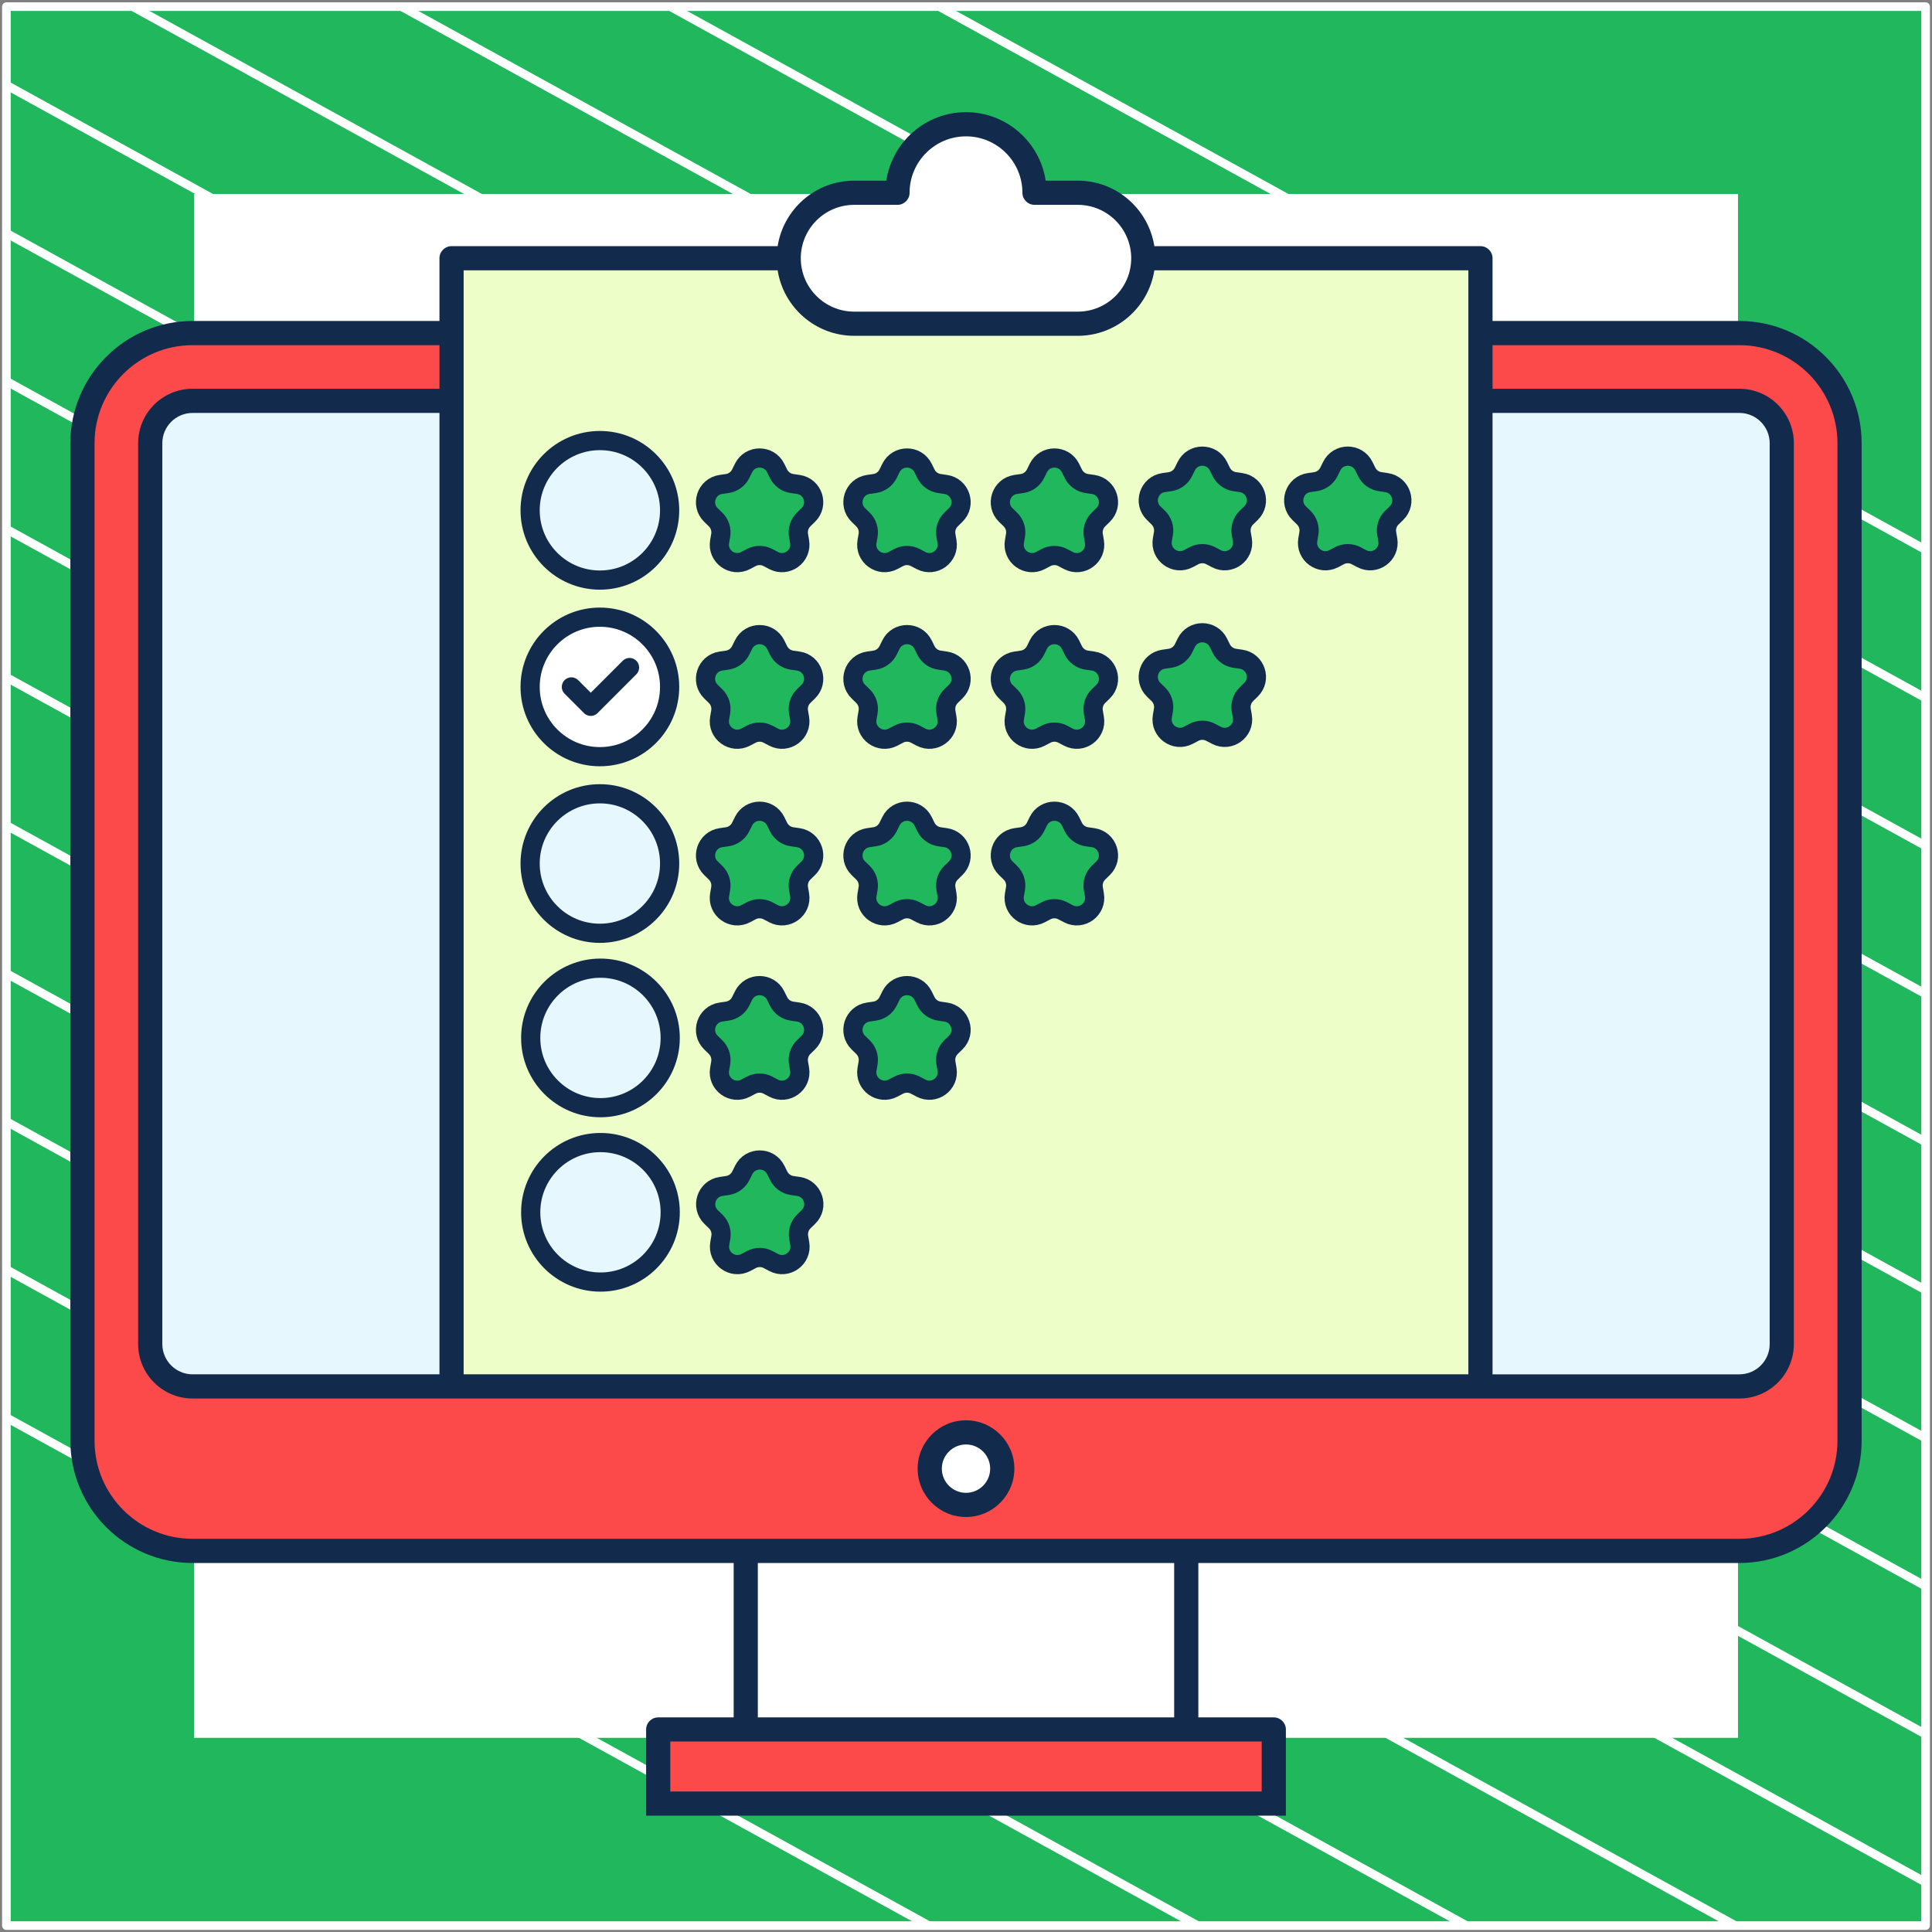 <?xml version="1.0" encoding="UTF-8"?> <svg xmlns="http://www.w3.org/2000/svg" width="302" height="302" viewBox="0 0 302 302" fill="none"><rect x="0" y="0" width="302" height="302" fill="#808080" stroke="none"/><path d="M301 1.038H1V301H301V1.038Z" fill="#20B75D" stroke="white" stroke-width="1.346" stroke-linejoin="round"></path><mask id="mask0_20_925" style="mask-type:luminance" maskUnits="userSpaceOnUse" x="1" y="1" width="300" height="300"><path d="M301 1H1V300.962H301V1Z" fill="white"></path></mask><g mask="url(#mask0_20_925)"><path d="M-285.023 64.085L219.795 342.085" stroke="white" stroke-width="1.346" stroke-miterlimit="10"></path><path d="M-263.955 52.544L240.932 330.581" stroke="white" stroke-width="1.346" stroke-miterlimit="10"></path><path d="M-242.82 41.04L261.998 319.04" stroke="white" stroke-width="1.346" stroke-miterlimit="10"></path><path d="M-221.682 29.536L283.136 307.536" stroke="white" stroke-width="1.346" stroke-miterlimit="10"></path><path d="M-200.546 18.032L304.272 296.032" stroke="white" stroke-width="1.346" stroke-miterlimit="10"></path><path d="M-179.41 6.528L325.408 284.528" stroke="white" stroke-width="1.346" stroke-miterlimit="10"></path><path d="M-158.273 -5.014L346.545 273.024" stroke="white" stroke-width="1.346" stroke-miterlimit="10"></path><path d="M-137.205 -16.517L367.613 261.483" stroke="white" stroke-width="1.346" stroke-miterlimit="10"></path><path d="M-116.069 -28.021L388.748 249.979" stroke="white" stroke-width="1.346" stroke-miterlimit="10"></path><path d="M-94.933 -39.525L409.886 238.475" stroke="white" stroke-width="1.346" stroke-miterlimit="10"></path><path d="M-73.796 -51.029L431.023 226.971" stroke="white" stroke-width="1.346" stroke-miterlimit="10"></path><path d="M-52.66 -62.533L452.158 215.467" stroke="white" stroke-width="1.346" stroke-miterlimit="10"></path><path d="M-31.591 -74.075L473.227 203.963" stroke="white" stroke-width="1.346" stroke-miterlimit="10"></path><path d="M-10.455 -85.579L494.363 192.422" stroke="white" stroke-width="1.346" stroke-miterlimit="10"></path></g><path d="M271 31H31V270.975H271V31Z" fill="white" stroke="white" stroke-width="1.346" stroke-miterlimit="10"></path><path d="M30.105 242.426C20.612 242.426 12.89 234.704 12.89 225.211V69.28C12.89 59.788 20.612 52.065 30.105 52.065H271.897C281.389 52.065 289.112 59.788 289.112 69.28V225.213C289.112 234.705 281.389 242.428 271.897 242.428H30.105V242.426Z" fill="#FC4949"></path><path d="M278.517 210.095C278.517 213.738 275.538 216.717 271.896 216.717H30.105C26.463 216.717 23.483 213.738 23.483 210.095V69.28C23.483 65.638 26.463 62.659 30.105 62.659H271.897C275.539 62.659 278.518 65.638 278.518 69.28V210.095H278.517Z" fill="#E6F8FE"></path><path d="M102.888 270.341H199.114V281.927H102.888V270.341Z" fill="#FC4949"></path><path d="M116.57 242.427H185.429V270.341H116.57V242.427Z" fill="white"></path><path d="M151 235.241C154.131 235.241 156.669 232.703 156.669 229.572C156.669 226.441 154.131 223.903 151 223.903C147.869 223.903 145.331 226.441 145.331 229.572C145.331 232.703 147.869 235.241 151 235.241Z" fill="white"></path><path d="M70.733 39.933H231.267V216.333H70.733V39.933Z" fill="#EDFEC8"></path><path d="M168.48 30.131H161.709C161.709 24.218 156.914 19.423 151 19.423C145.087 19.423 140.292 24.218 140.292 30.131H133.521C127.868 30.131 123.285 34.714 123.285 40.367C123.285 46.02 127.868 50.603 133.521 50.603H168.48C174.133 50.603 178.716 46.02 178.716 40.367C178.716 34.714 174.133 30.131 168.48 30.131Z" fill="white"></path><path d="M151 237.13C155.169 237.13 158.559 233.74 158.559 229.572C158.559 225.403 155.169 222.013 151 222.013C146.831 222.013 143.441 225.403 143.441 229.572C143.441 233.74 146.831 237.13 151 237.13ZM151 225.792C153.084 225.792 154.779 227.488 154.779 229.572C154.779 231.655 153.084 233.351 151 233.351C148.916 233.351 147.221 231.655 147.221 229.572C147.221 227.488 148.916 225.792 151 225.792Z" fill="#122B4D"></path><path d="M100.998 283.818H102.886H199.112H201.002V280.039V270.341C201.002 269.298 200.156 268.451 199.112 268.451H187.318V244.318H271.897C282.43 244.318 291 235.747 291 225.213V69.28C291 58.746 282.43 50.176 271.897 50.176H233.306V40.367C233.306 39.324 232.46 38.477 231.417 38.477H180.442C179.53 32.687 174.521 28.241 168.48 28.241H163.457C162.542 22.187 157.305 17.533 151 17.533C144.695 17.533 139.458 22.187 138.543 28.241H133.52C127.479 28.241 122.47 32.687 121.558 38.477H70.583C69.54 38.477 68.694 39.324 68.694 40.367V50.176H30.103C19.57 50.176 11 58.746 11 69.28V225.213C11 235.747 19.57 244.318 30.103 244.318H114.682V268.451H102.888C101.844 268.451 100.998 269.298 100.998 270.341V280.039V283.818ZM233.306 64.549H271.897C274.504 64.549 276.627 66.671 276.627 69.28V210.095C276.627 212.704 274.504 214.827 271.897 214.827H233.306V64.549ZM133.52 32.021H140.292C141.335 32.021 142.182 31.174 142.182 30.131C142.182 25.27 146.139 21.313 151 21.313C155.862 21.313 159.819 25.27 159.819 30.131C159.819 31.174 160.665 32.021 161.708 32.021H168.48C173.082 32.021 176.826 35.765 176.826 40.367C176.826 44.969 173.082 48.713 168.48 48.713H133.52C128.918 48.713 125.174 44.969 125.174 40.367C125.174 35.765 128.918 32.021 133.52 32.021ZM72.473 42.257H121.558C122.47 48.047 127.479 52.492 133.52 52.492H168.48C174.521 52.492 179.53 48.047 180.442 42.257H229.527V214.826H72.473V42.257ZM30.103 214.827C27.496 214.827 25.373 212.704 25.373 210.095V69.28C25.373 66.671 27.496 64.549 30.103 64.549H68.694V214.826H30.103V214.827ZM14.779 225.213V69.28C14.779 60.83 21.654 53.955 30.103 53.955H68.694V60.769H30.103C25.411 60.769 21.593 64.586 21.593 69.28V210.095C21.593 214.789 25.411 218.607 30.103 218.607H79.917H222.083H271.897C276.589 218.607 280.406 214.789 280.406 210.095V69.28C280.406 64.586 276.589 60.769 271.897 60.769H233.306V53.955H271.897C280.346 53.955 287.221 60.83 287.221 69.28V225.213C287.221 233.663 280.346 240.538 271.897 240.538H185.429H116.571H30.103C21.654 240.538 14.779 233.663 14.779 225.213ZM118.461 244.318H183.539V268.451H118.461V244.318ZM104.777 272.231H116.571H185.429H197.223V280.039H104.777V272.231Z" fill="#122B4D"></path><path d="M93.861 145.887C99.882 145.887 104.764 141.005 104.764 134.984C104.764 128.962 99.882 124.08 93.861 124.08C87.839 124.08 82.957 128.962 82.957 134.984C82.957 141.005 87.839 145.887 93.861 145.887Z" fill="#E6F8FE"></path><path d="M93.861 118.28C99.882 118.28 104.764 113.399 104.764 107.377C104.764 101.355 99.882 96.473 93.861 96.473C87.839 96.473 82.957 101.355 82.957 107.377C82.957 113.399 87.839 118.28 93.861 118.28Z" fill="white"></path><path d="M93.861 90.674C99.882 90.674 104.764 85.792 104.764 79.77C104.764 73.748 99.882 68.867 93.861 68.867C87.839 68.867 82.957 73.748 82.957 79.77C82.957 85.792 87.839 90.674 93.861 90.674Z" fill="#E6F8FE"></path><path d="M167.332 128.367L167.775 129.265C168.183 130.091 168.971 130.664 169.883 130.797L170.873 130.941C173.171 131.274 174.088 134.097 172.426 135.718L171.709 136.416C171.049 137.059 170.748 137.986 170.904 138.895L171.073 139.881C171.465 142.169 169.064 143.914 167.009 142.833L166.124 142.368C165.308 141.939 164.333 141.939 163.517 142.368L162.631 142.833C160.577 143.914 158.175 142.169 158.568 139.881L158.737 138.895C158.893 137.986 158.592 137.059 157.932 136.416L157.215 135.718C155.553 134.097 156.47 131.274 158.767 130.941L159.757 130.797C160.67 130.664 161.458 130.091 161.866 129.265L162.309 128.367C163.336 126.286 166.304 126.286 167.332 128.367Z" fill="#20B75D"></path><path d="M167.332 100.76L167.775 101.658C168.183 102.484 168.971 103.057 169.883 103.19L170.873 103.334C173.171 103.668 174.088 106.491 172.426 108.111L171.709 108.809C171.049 109.453 170.748 110.38 170.904 111.288L171.073 112.274C171.465 114.562 169.064 116.307 167.009 115.227L166.124 114.761C165.308 114.332 164.333 114.332 163.517 114.761L162.631 115.227C160.577 116.307 158.175 114.562 158.568 112.274L158.737 111.288C158.893 110.38 158.592 109.453 157.932 108.809L157.215 108.111C155.553 106.491 156.47 103.668 158.767 103.334L159.757 103.19C160.67 103.057 161.458 102.484 161.866 101.658L162.309 100.76C163.336 98.679 166.304 98.679 167.332 100.76Z" fill="#20B75D"></path><path d="M167.332 73.154L167.775 74.051C168.183 74.878 168.971 75.451 169.883 75.583L170.873 75.727C173.171 76.061 174.088 78.884 172.426 80.504L171.709 81.203C171.049 81.846 170.748 82.773 170.904 83.681L171.073 84.668C171.465 86.956 169.064 88.7 167.009 87.62L166.124 87.154C165.308 86.725 164.333 86.725 163.517 87.154L162.631 87.62C160.577 88.7 158.175 86.955 158.568 84.668L158.737 83.681C158.893 82.773 158.592 81.846 157.932 81.203L157.215 80.504C155.553 78.884 156.47 76.061 158.767 75.727L159.757 75.583C160.67 75.451 161.458 74.878 161.866 74.051L162.309 73.154C163.336 71.072 166.304 71.072 167.332 73.154Z" fill="#20B75D"></path><path d="M190.455 100.471L190.898 101.368C191.306 102.195 192.094 102.767 193.006 102.9L193.997 103.044C196.294 103.378 197.211 106.201 195.549 107.821L194.832 108.519C194.172 109.163 193.871 110.09 194.027 110.998L194.196 111.984C194.588 114.272 192.187 116.017 190.132 114.937L189.247 114.471C188.431 114.042 187.456 114.042 186.64 114.471L185.754 114.937C183.7 116.017 181.299 114.272 181.691 111.984L181.86 110.998C182.016 110.09 181.715 109.163 181.055 108.519L180.338 107.821C178.676 106.201 179.593 103.378 181.89 103.044L182.88 102.9C183.793 102.768 184.581 102.195 184.989 101.368L185.432 100.471C186.459 98.389 189.427 98.389 190.455 100.471Z" fill="#20B75D"></path><path d="M190.455 72.864L190.898 73.761C191.306 74.588 192.094 75.161 193.006 75.293L193.997 75.437C196.294 75.771 197.211 78.594 195.549 80.214L194.832 80.913C194.172 81.556 193.871 82.483 194.027 83.391L194.196 84.378C194.588 86.666 192.187 88.41 190.132 87.33L189.247 86.864C188.431 86.436 187.456 86.436 186.64 86.864L185.754 87.33C183.7 88.41 181.299 86.665 181.691 84.378L181.86 83.391C182.016 82.483 181.715 81.556 181.055 80.913L180.338 80.214C178.676 78.594 179.593 75.771 181.89 75.437L182.88 75.293C183.793 75.161 184.581 74.588 184.989 73.761L185.432 72.864C186.459 70.782 189.427 70.782 190.455 72.864Z" fill="#20B75D"></path><path d="M213.19 72.864L213.633 73.761C214.041 74.588 214.829 75.161 215.742 75.293L216.732 75.437C219.029 75.771 219.946 78.594 218.284 80.214L217.567 80.913C216.907 81.556 216.606 82.483 216.762 83.391L216.931 84.378C217.324 86.666 214.922 88.41 212.868 87.33L211.982 86.864C211.166 86.436 210.191 86.436 209.375 86.864L208.49 87.33C206.435 88.41 204.034 86.665 204.426 84.378L204.595 83.391C204.751 82.483 204.45 81.556 203.79 80.913L203.073 80.214C201.411 78.594 202.328 75.771 204.626 75.437L205.616 75.293C206.528 75.161 207.317 74.588 207.725 73.761L208.167 72.864C209.195 70.782 212.163 70.782 213.19 72.864Z" fill="#20B75D"></path><path d="M144.29 128.367L144.733 129.265C145.141 130.091 145.929 130.664 146.841 130.797L147.832 130.941C150.129 131.274 151.046 134.097 149.384 135.718L148.667 136.416C148.007 137.059 147.706 137.986 147.862 138.895L148.031 139.881C148.423 142.169 146.022 143.914 143.967 142.833L143.082 142.368C142.266 141.939 141.291 141.939 140.475 142.368L139.589 142.833C137.535 143.914 135.133 142.169 135.526 139.881L135.695 138.895C135.851 137.986 135.55 137.059 134.89 136.416L134.173 135.718C132.511 134.097 133.428 131.274 135.725 130.941L136.715 130.797C137.628 130.664 138.416 130.091 138.824 129.265L139.267 128.367C140.294 126.286 143.262 126.286 144.29 128.367Z" fill="#20B75D"></path><path d="M144.29 100.76L144.733 101.658C145.141 102.484 145.929 103.057 146.841 103.19L147.832 103.334C150.129 103.668 151.046 106.491 149.384 108.111L148.667 108.809C148.007 109.453 147.706 110.38 147.862 111.288L148.031 112.274C148.423 114.562 146.022 116.307 143.967 115.227L143.082 114.761C142.266 114.332 141.291 114.332 140.475 114.761L139.589 115.227C137.535 116.307 135.133 114.562 135.526 112.274L135.695 111.288C135.851 110.38 135.55 109.453 134.89 108.809L134.173 108.111C132.511 106.491 133.428 103.668 135.725 103.334L136.715 103.19C137.628 103.057 138.416 102.484 138.824 101.658L139.267 100.76C140.294 98.679 143.262 98.679 144.29 100.76Z" fill="#20B75D"></path><path d="M144.29 73.154L144.733 74.051C145.141 74.878 145.929 75.451 146.841 75.583L147.832 75.727C150.129 76.061 151.046 78.884 149.384 80.504L148.667 81.203C148.007 81.846 147.706 82.773 147.862 83.681L148.031 84.668C148.423 86.956 146.022 88.7 143.967 87.62L143.082 87.154C142.266 86.725 141.291 86.725 140.475 87.154L139.589 87.62C137.535 88.7 135.133 86.955 135.526 84.668L135.695 83.681C135.851 82.773 135.55 81.846 134.89 81.203L134.173 80.504C132.511 78.884 133.428 76.061 135.725 75.727L136.715 75.583C137.628 75.451 138.416 74.878 138.824 74.051L139.267 73.154C140.294 71.072 143.262 71.072 144.29 73.154Z" fill="#20B75D"></path><path d="M121.249 128.367L121.692 129.265C122.1 130.091 122.888 130.664 123.8 130.797L124.79 130.941C127.088 131.274 128.005 134.097 126.343 135.718L125.626 136.416C124.966 137.059 124.665 137.986 124.821 138.895L124.99 139.881C125.382 142.169 122.981 143.914 120.926 142.833L120.041 142.368C119.225 141.939 118.25 141.939 117.434 142.368L116.548 142.833C114.494 143.914 112.092 142.169 112.485 139.881L112.654 138.895C112.81 137.986 112.509 137.059 111.849 136.416L111.132 135.718C109.47 134.097 110.387 131.274 112.684 130.941L113.674 130.797C114.587 130.664 115.375 130.091 115.783 129.265L116.226 128.367C117.253 126.286 120.221 126.286 121.249 128.367Z" fill="#20B75D"></path><path d="M121.249 100.76L121.692 101.658C122.1 102.484 122.888 103.057 123.8 103.19L124.79 103.334C127.088 103.668 128.005 106.491 126.343 108.111L125.626 108.809C124.966 109.453 124.665 110.38 124.821 111.288L124.99 112.274C125.382 114.562 122.981 116.307 120.926 115.227L120.041 114.761C119.225 114.332 118.25 114.332 117.434 114.761L116.548 115.227C114.494 116.307 112.092 114.562 112.485 112.274L112.654 111.288C112.81 110.38 112.509 109.453 111.849 108.809L111.132 108.111C109.47 106.491 110.387 103.668 112.684 103.334L113.674 103.19C114.587 103.057 115.375 102.484 115.783 101.658L116.226 100.76C117.253 98.679 120.221 98.679 121.249 100.76Z" fill="#20B75D"></path><path d="M121.249 73.154L121.692 74.051C122.1 74.878 122.888 75.451 123.8 75.583L124.79 75.727C127.088 76.061 128.005 78.884 126.343 80.504L125.626 81.203C124.966 81.846 124.665 82.773 124.821 83.681L124.99 84.668C125.382 86.956 122.981 88.7 120.926 87.62L120.041 87.154C119.225 86.725 118.25 86.725 117.434 87.154L116.548 87.62C114.494 88.7 112.092 86.955 112.485 84.668L112.654 83.681C112.81 82.773 112.509 81.846 111.849 81.203L111.132 80.504C109.47 78.884 110.387 76.061 112.684 75.727L113.674 75.583C114.587 75.451 115.375 74.878 115.783 74.051L116.226 73.154C117.253 71.072 120.221 71.072 121.249 73.154Z" fill="#20B75D"></path><path d="M93.861 173.146C99.882 173.146 104.764 168.264 104.764 162.242C104.764 156.22 99.882 151.339 93.861 151.339C87.839 151.339 82.957 156.22 82.957 162.242C82.957 168.264 87.839 173.146 93.861 173.146Z" fill="#E6F8FE"></path><path d="M144.29 155.626L144.733 156.523C145.141 157.35 145.929 157.923 146.841 158.055L147.832 158.199C150.129 158.533 151.046 161.356 149.384 162.976L148.667 163.675C148.007 164.318 147.706 165.245 147.862 166.154L148.031 167.14C148.423 169.428 146.022 171.172 143.967 170.092L143.082 169.627C142.266 169.198 141.291 169.198 140.475 169.627L139.589 170.092C137.535 171.172 135.133 169.428 135.526 167.14L135.695 166.154C135.851 165.245 135.55 164.318 134.89 163.675L134.173 162.976C132.511 161.356 133.428 158.533 135.725 158.199L136.715 158.055C137.628 157.923 138.416 157.35 138.824 156.523L139.267 155.626C140.294 153.544 143.262 153.544 144.29 155.626Z" fill="#20B75D"></path><path d="M121.249 155.626L121.692 156.523C122.1 157.35 122.888 157.923 123.8 158.055L124.79 158.199C127.088 158.533 128.005 161.356 126.343 162.976L125.626 163.675C124.966 164.318 124.665 165.245 124.821 166.154L124.99 167.14C125.382 169.428 122.981 171.172 120.926 170.092L120.041 169.627C119.225 169.198 118.25 169.198 117.434 169.627L116.548 170.092C114.494 171.172 112.092 169.428 112.485 167.14L112.654 166.154C112.81 165.245 112.509 164.318 111.849 163.675L111.132 162.976C109.47 161.356 110.387 158.533 112.684 158.199L113.674 158.055C114.587 157.923 115.375 157.35 115.783 156.523L116.226 155.626C117.253 153.544 120.221 153.544 121.249 155.626Z" fill="#20B75D"></path><path d="M93.861 200.405C99.882 200.405 104.764 195.523 104.764 189.501C104.764 183.479 99.882 178.598 93.861 178.598C87.839 178.598 82.957 183.479 82.957 189.501C82.957 195.523 87.839 200.405 93.861 200.405Z" fill="#E6F8FE"></path><path d="M121.249 182.884L121.692 183.782C122.1 184.609 122.888 185.181 123.8 185.314L124.79 185.458C127.088 185.792 128.005 188.615 126.343 190.235L125.626 190.933C124.966 191.577 124.665 192.504 124.821 193.412L124.99 194.398C125.382 196.686 122.981 198.431 120.926 197.351L120.041 196.885C119.225 196.456 118.25 196.456 117.434 196.885L116.548 197.351C114.494 198.431 112.092 196.686 112.485 194.398L112.654 193.412C112.81 192.504 112.509 191.577 111.849 190.933L111.132 190.235C109.47 188.615 110.387 185.792 112.684 185.458L113.674 185.314C114.587 185.181 115.375 184.609 115.783 183.782L116.226 182.884C117.253 180.803 120.221 180.803 121.249 182.884Z" fill="#20B75D"></path><path d="M167.332 128.367L167.775 129.265C168.183 130.091 168.971 130.664 169.883 130.797L170.873 130.941C173.171 131.274 174.088 134.097 172.426 135.718L171.709 136.416C171.049 137.059 170.748 137.986 170.904 138.895L171.073 139.881C171.465 142.169 169.064 143.914 167.009 142.833L166.124 142.368C165.308 141.939 164.333 141.939 163.517 142.368L162.631 142.833C160.577 143.914 158.175 142.169 158.568 139.881L158.737 138.895C158.893 137.986 158.592 137.059 157.932 136.416L157.215 135.718C155.553 134.097 156.47 131.274 158.767 130.941L159.757 130.797C160.67 130.664 161.458 130.091 161.866 129.265L162.309 128.367C163.336 126.286 166.304 126.286 167.332 128.367Z" stroke="#122B4D" stroke-width="3" stroke-miterlimit="10" stroke-linecap="round" stroke-linejoin="round"></path><path d="M167.332 100.76L167.775 101.658C168.183 102.484 168.971 103.057 169.883 103.19L170.873 103.334C173.171 103.668 174.088 106.491 172.426 108.111L171.709 108.809C171.049 109.453 170.748 110.38 170.904 111.288L171.073 112.274C171.465 114.562 169.064 116.307 167.009 115.227L166.124 114.761C165.308 114.332 164.333 114.332 163.517 114.761L162.631 115.227C160.577 116.307 158.175 114.562 158.568 112.274L158.737 111.288C158.893 110.38 158.592 109.453 157.932 108.809L157.215 108.111C155.553 106.491 156.47 103.668 158.767 103.334L159.757 103.19C160.67 103.057 161.458 102.484 161.866 101.658L162.309 100.76C163.336 98.679 166.304 98.679 167.332 100.76Z" stroke="#122B4D" stroke-width="3" stroke-miterlimit="10" stroke-linecap="round" stroke-linejoin="round"></path><path d="M167.332 73.154L167.775 74.051C168.183 74.878 168.971 75.451 169.883 75.583L170.873 75.727C173.171 76.061 174.088 78.884 172.426 80.504L171.709 81.203C171.049 81.846 170.748 82.773 170.904 83.681L171.073 84.668C171.465 86.956 169.064 88.7 167.009 87.62L166.124 87.154C165.308 86.725 164.333 86.725 163.517 87.154L162.631 87.62C160.577 88.7 158.175 86.955 158.568 84.668L158.737 83.681C158.893 82.773 158.592 81.846 157.932 81.203L157.215 80.504C155.553 78.884 156.47 76.061 158.767 75.727L159.757 75.583C160.67 75.451 161.458 74.878 161.866 74.051L162.309 73.154C163.336 71.072 166.304 71.072 167.332 73.154Z" stroke="#122B4D" stroke-width="3" stroke-miterlimit="10" stroke-linecap="round" stroke-linejoin="round"></path><path d="M190.455 100.471L190.898 101.368C191.306 102.195 192.094 102.767 193.006 102.9L193.997 103.044C196.294 103.378 197.211 106.201 195.549 107.821L194.832 108.519C194.172 109.163 193.871 110.09 194.027 110.998L194.196 111.984C194.588 114.272 192.187 116.017 190.132 114.937L189.247 114.471C188.431 114.042 187.456 114.042 186.64 114.471L185.754 114.937C183.7 116.017 181.299 114.272 181.691 111.984L181.86 110.998C182.016 110.09 181.715 109.163 181.055 108.519L180.338 107.821C178.676 106.201 179.593 103.378 181.89 103.044L182.88 102.9C183.793 102.768 184.581 102.195 184.989 101.368L185.432 100.471C186.459 98.389 189.427 98.389 190.455 100.471Z" stroke="#122B4D" stroke-width="3" stroke-miterlimit="10" stroke-linecap="round" stroke-linejoin="round"></path><path d="M190.455 72.864L190.898 73.761C191.306 74.588 192.094 75.161 193.006 75.293L193.997 75.437C196.294 75.771 197.211 78.594 195.549 80.214L194.832 80.913C194.172 81.556 193.871 82.483 194.027 83.391L194.196 84.378C194.588 86.666 192.187 88.41 190.132 87.33L189.247 86.864C188.431 86.436 187.456 86.436 186.64 86.864L185.754 87.33C183.7 88.41 181.299 86.665 181.691 84.378L181.86 83.391C182.016 82.483 181.715 81.556 181.055 80.913L180.338 80.214C178.676 78.594 179.593 75.771 181.89 75.437L182.88 75.293C183.793 75.161 184.581 74.588 184.989 73.761L185.432 72.864C186.459 70.782 189.427 70.782 190.455 72.864Z" stroke="#122B4D" stroke-width="3" stroke-miterlimit="10" stroke-linecap="round" stroke-linejoin="round"></path><path d="M213.19 72.864L213.633 73.761C214.041 74.588 214.829 75.161 215.742 75.293L216.732 75.437C219.029 75.771 219.946 78.594 218.284 80.214L217.567 80.913C216.907 81.556 216.606 82.483 216.762 83.391L216.931 84.378C217.324 86.666 214.922 88.41 212.868 87.33L211.982 86.864C211.166 86.436 210.191 86.436 209.375 86.864L208.49 87.33C206.435 88.41 204.034 86.665 204.426 84.378L204.595 83.391C204.751 82.483 204.45 81.556 203.79 80.913L203.073 80.214C201.411 78.594 202.328 75.771 204.626 75.437L205.616 75.293C206.528 75.161 207.317 74.588 207.725 73.761L208.167 72.864C209.195 70.782 212.163 70.782 213.19 72.864Z" stroke="#122B4D" stroke-width="3" stroke-miterlimit="10" stroke-linecap="round" stroke-linejoin="round"></path><path d="M144.29 128.367L144.733 129.265C145.141 130.091 145.929 130.664 146.841 130.797L147.832 130.941C150.129 131.274 151.046 134.097 149.384 135.718L148.667 136.416C148.007 137.059 147.706 137.986 147.862 138.895L148.031 139.881C148.423 142.169 146.022 143.914 143.967 142.833L143.082 142.368C142.266 141.939 141.291 141.939 140.475 142.368L139.589 142.833C137.535 143.914 135.133 142.169 135.526 139.881L135.695 138.895C135.851 137.986 135.55 137.059 134.89 136.416L134.173 135.718C132.511 134.097 133.428 131.274 135.725 130.941L136.715 130.797C137.628 130.664 138.416 130.091 138.824 129.265L139.267 128.367C140.294 126.286 143.262 126.286 144.29 128.367Z" stroke="#122B4D" stroke-width="3" stroke-miterlimit="10" stroke-linecap="round" stroke-linejoin="round"></path><path d="M144.29 100.76L144.733 101.658C145.141 102.484 145.929 103.057 146.841 103.19L147.832 103.334C150.129 103.668 151.046 106.491 149.384 108.111L148.667 108.809C148.007 109.453 147.706 110.38 147.862 111.288L148.031 112.274C148.423 114.562 146.022 116.307 143.967 115.227L143.082 114.761C142.266 114.332 141.291 114.332 140.475 114.761L139.589 115.227C137.535 116.307 135.133 114.562 135.526 112.274L135.695 111.288C135.851 110.38 135.55 109.453 134.89 108.809L134.173 108.111C132.511 106.491 133.428 103.668 135.725 103.334L136.715 103.19C137.628 103.057 138.416 102.484 138.824 101.658L139.267 100.76C140.294 98.679 143.262 98.679 144.29 100.76Z" stroke="#122B4D" stroke-width="3" stroke-miterlimit="10" stroke-linecap="round" stroke-linejoin="round"></path><path d="M144.29 73.154L144.733 74.051C145.141 74.878 145.929 75.451 146.841 75.583L147.832 75.727C150.129 76.061 151.046 78.884 149.384 80.504L148.667 81.203C148.007 81.846 147.706 82.773 147.862 83.681L148.031 84.668C148.423 86.956 146.022 88.7 143.967 87.62L143.082 87.154C142.266 86.725 141.291 86.725 140.475 87.154L139.589 87.62C137.535 88.7 135.133 86.955 135.526 84.668L135.695 83.681C135.851 82.773 135.55 81.846 134.89 81.203L134.173 80.504C132.511 78.884 133.428 76.061 135.725 75.727L136.715 75.583C137.628 75.451 138.416 74.878 138.824 74.051L139.267 73.154C140.294 71.072 143.262 71.072 144.29 73.154Z" stroke="#122B4D" stroke-width="3" stroke-miterlimit="10" stroke-linecap="round" stroke-linejoin="round"></path><path d="M121.249 128.367L121.692 129.265C122.1 130.091 122.888 130.664 123.8 130.797L124.79 130.941C127.088 131.274 128.005 134.097 126.343 135.718L125.626 136.416C124.966 137.059 124.665 137.986 124.821 138.895L124.99 139.881C125.382 142.169 122.981 143.914 120.926 142.833L120.041 142.368C119.225 141.939 118.25 141.939 117.434 142.368L116.548 142.833C114.494 143.914 112.092 142.169 112.485 139.881L112.654 138.895C112.81 137.986 112.509 137.059 111.849 136.416L111.132 135.718C109.47 134.097 110.387 131.274 112.684 130.941L113.674 130.797C114.587 130.664 115.375 130.091 115.783 129.265L116.226 128.367C117.253 126.286 120.221 126.286 121.249 128.367Z" stroke="#122B4D" stroke-width="3" stroke-miterlimit="10" stroke-linecap="round" stroke-linejoin="round"></path><path d="M121.249 100.76L121.692 101.658C122.1 102.484 122.888 103.057 123.8 103.19L124.79 103.334C127.088 103.668 128.005 106.491 126.343 108.111L125.626 108.809C124.966 109.453 124.665 110.38 124.821 111.288L124.99 112.274C125.382 114.562 122.981 116.307 120.926 115.227L120.041 114.761C119.225 114.332 118.25 114.332 117.434 114.761L116.548 115.227C114.494 116.307 112.092 114.562 112.485 112.274L112.654 111.288C112.81 110.38 112.509 109.453 111.849 108.809L111.132 108.111C109.47 106.491 110.387 103.668 112.684 103.334L113.674 103.19C114.587 103.057 115.375 102.484 115.783 101.658L116.226 100.76C117.253 98.679 120.221 98.679 121.249 100.76Z" stroke="#122B4D" stroke-width="3" stroke-miterlimit="10" stroke-linecap="round" stroke-linejoin="round"></path><path d="M121.249 73.154L121.692 74.051C122.1 74.878 122.888 75.451 123.8 75.583L124.79 75.727C127.088 76.061 128.005 78.884 126.343 80.504L125.626 81.203C124.966 81.846 124.665 82.773 124.821 83.681L124.99 84.668C125.382 86.956 122.981 88.7 120.926 87.62L120.041 87.154C119.225 86.725 118.25 86.725 117.434 87.154L116.548 87.62C114.494 88.7 112.092 86.955 112.485 84.668L112.654 83.681C112.81 82.773 112.509 81.846 111.849 81.203L111.132 80.504C109.47 78.884 110.387 76.061 112.684 75.727L113.674 75.583C114.587 75.451 115.375 74.878 115.783 74.051L116.226 73.154C117.253 71.072 120.221 71.072 121.249 73.154Z" stroke="#122B4D" stroke-width="3" stroke-miterlimit="10" stroke-linecap="round" stroke-linejoin="round"></path><path d="M93.861 173.146C99.882 173.146 104.764 168.264 104.764 162.242C104.764 156.22 99.882 151.339 93.861 151.339C87.839 151.339 82.957 156.22 82.957 162.242C82.957 168.264 87.839 173.146 93.861 173.146Z" stroke="#122B4D" stroke-width="3" stroke-miterlimit="10" stroke-linecap="round" stroke-linejoin="round"></path><path d="M93.77 145.887C99.791 145.887 104.673 141.005 104.673 134.984C104.673 128.962 99.791 124.08 93.77 124.08C87.748 124.08 82.866 128.962 82.866 134.984C82.866 141.005 87.748 145.887 93.77 145.887Z" stroke="#122B4D" stroke-width="3" stroke-miterlimit="10" stroke-linecap="round" stroke-linejoin="round"></path><path d="M93.77 118.28C99.791 118.28 104.673 113.399 104.673 107.377C104.673 101.355 99.791 96.473 93.77 96.473C87.748 96.473 82.866 101.355 82.866 107.377C82.866 113.399 87.748 118.28 93.77 118.28Z" stroke="#122B4D" stroke-width="3" stroke-miterlimit="10" stroke-linecap="round" stroke-linejoin="round"></path><path d="M93.77 90.674C99.791 90.674 104.673 85.792 104.673 79.77C104.673 73.748 99.791 68.867 93.77 68.867C87.748 68.867 82.866 73.748 82.866 79.77C82.866 85.792 87.748 90.674 93.77 90.674Z" stroke="#122B4D" stroke-width="3" stroke-miterlimit="10" stroke-linecap="round" stroke-linejoin="round"></path><path d="M144.29 155.626L144.733 156.523C145.141 157.35 145.929 157.923 146.841 158.055L147.832 158.199C150.129 158.533 151.046 161.356 149.384 162.976L148.667 163.675C148.007 164.318 147.706 165.245 147.862 166.154L148.031 167.14C148.423 169.428 146.022 171.172 143.967 170.092L143.082 169.627C142.266 169.198 141.291 169.198 140.475 169.627L139.589 170.092C137.535 171.172 135.133 169.428 135.526 167.14L135.695 166.154C135.851 165.245 135.55 164.318 134.89 163.675L134.173 162.976C132.511 161.356 133.428 158.533 135.725 158.199L136.715 158.055C137.628 157.923 138.416 157.35 138.824 156.523L139.267 155.626C140.294 153.544 143.262 153.544 144.29 155.626Z" stroke="#122B4D" stroke-width="3" stroke-miterlimit="10" stroke-linecap="round" stroke-linejoin="round"></path><path d="M121.249 155.626L121.692 156.523C122.1 157.35 122.888 157.923 123.8 158.055L124.79 158.199C127.088 158.533 128.005 161.356 126.343 162.976L125.626 163.675C124.966 164.318 124.665 165.245 124.821 166.154L124.99 167.14C125.382 169.428 122.981 171.172 120.926 170.092L120.041 169.627C119.225 169.198 118.25 169.198 117.434 169.627L116.548 170.092C114.494 171.172 112.092 169.428 112.485 167.14L112.654 166.154C112.81 165.245 112.509 164.318 111.849 163.675L111.132 162.976C109.47 161.356 110.387 158.533 112.684 158.199L113.674 158.055C114.587 157.923 115.375 157.35 115.783 156.523L116.226 155.626C117.253 153.544 120.221 153.544 121.249 155.626Z" stroke="#122B4D" stroke-width="3" stroke-miterlimit="10" stroke-linecap="round" stroke-linejoin="round"></path><path d="M121.272 182.885L121.715 183.782C122.123 184.609 122.911 185.181 123.824 185.314L124.814 185.458C127.111 185.792 128.028 188.615 126.366 190.235L125.649 190.933C124.989 191.577 124.688 192.504 124.844 193.412L125.013 194.399C125.406 196.686 123.004 198.431 120.95 197.351L120.064 196.885C119.248 196.456 118.273 196.456 117.458 196.885L116.572 197.351C114.517 198.431 112.116 196.686 112.508 194.399L112.677 193.412C112.833 192.504 112.532 191.577 111.872 190.933L111.155 190.235C109.493 188.615 110.41 185.792 112.708 185.458L113.698 185.314C114.61 185.182 115.399 184.609 115.807 183.782L116.249 182.885C117.277 180.803 120.245 180.803 121.272 182.885Z" stroke="#122B4D" stroke-width="3" stroke-miterlimit="10" stroke-linecap="round" stroke-linejoin="round"></path><path d="M93.861 200.405C99.882 200.405 104.764 195.523 104.764 189.501C104.764 183.479 99.882 178.598 93.861 178.598C87.839 178.598 82.957 183.479 82.957 189.501C82.957 195.523 87.839 200.405 93.861 200.405Z" stroke="#122B4D" stroke-width="3" stroke-miterlimit="10" stroke-linecap="round" stroke-linejoin="round"></path><path d="M98.404 104.348L92.346 110.406L89.317 107.377" stroke="#122B4D" stroke-width="3" stroke-miterlimit="10" stroke-linecap="round" stroke-linejoin="round"></path></svg> 